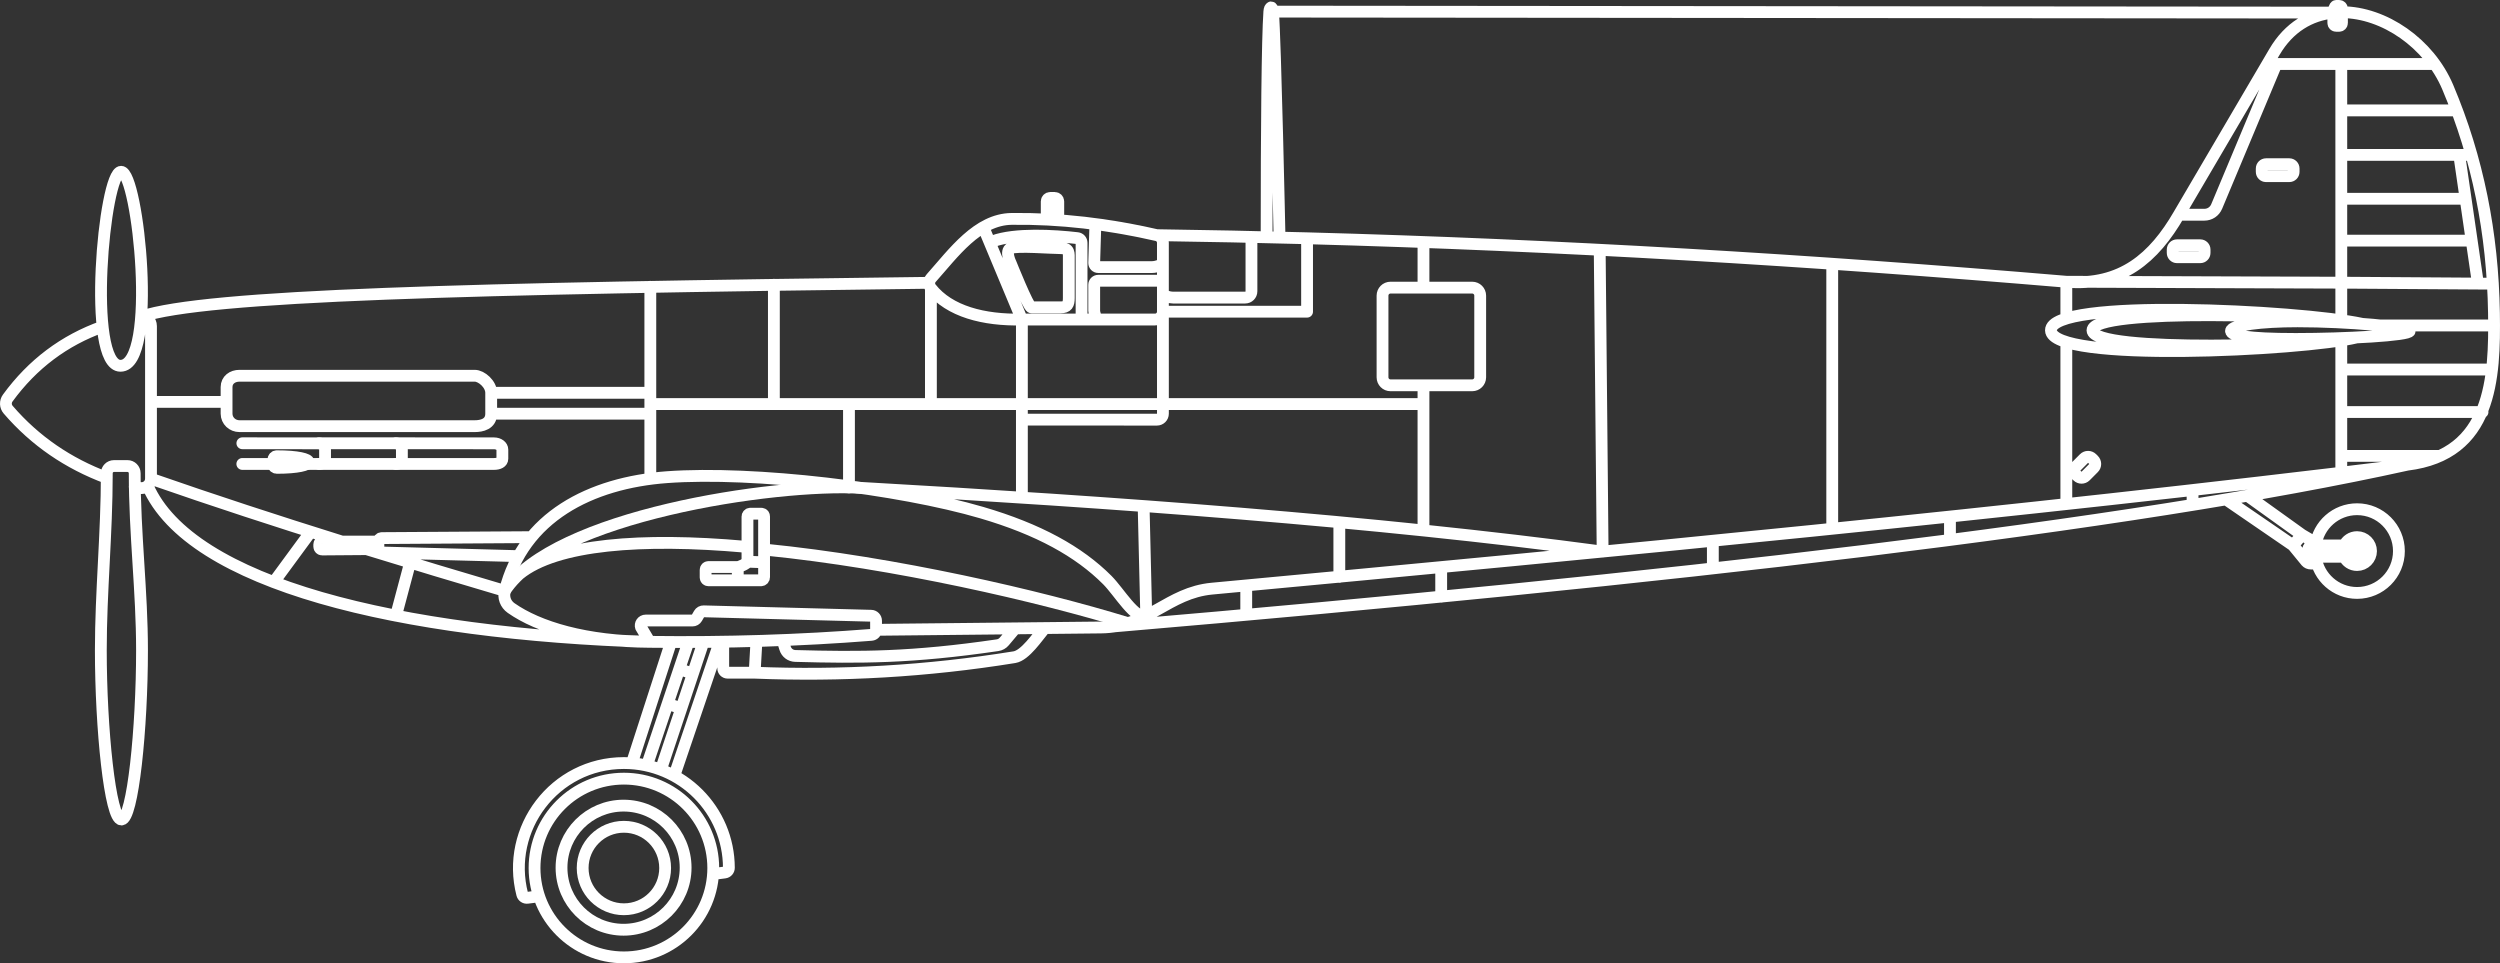 <svg width="423" height="163" viewBox="0 0 423 163" fill="none" xmlns="http://www.w3.org/2000/svg">
<rect x="0" y="0" width="423" height="163" fill="#333333" stroke="none"/>
<g clip-path="url(#clip0_149_2000)">
<path d="M54 78.5H66.909C67.513 78.5 68 78.21 68 77.617V76.067C68 75.473 67.513 75 66.909 75L54 75" stroke="white" stroke-width="2" stroke-miterlimit="2.613" stroke-linecap="round" stroke-linejoin="round"/>
<path d="M67 78.5H83.597C84.374 78.5 85 78.212 85 77.621V76.076C85 75.484 84.374 75.013 83.597 75.013L67.008 75" stroke="white" stroke-width="2" stroke-miterlimit="2.613" stroke-linecap="round" stroke-linejoin="round"/>
<path d="M41 78.5H53.909C54.513 78.5 55 78.212 55 77.621V76.076C55 75.484 54.513 75.013 53.909 75.013L41.007 75" stroke="white" stroke-width="2" stroke-miterlimit="2.613" stroke-linecap="round" stroke-linejoin="round"/>
<path d="M116.007 146.812C116.007 152.612 111.307 157.312 105.507 157.312C99.709 157.312 95.009 152.612 95.009 146.812C95.009 141.013 99.709 136.312 105.507 136.312C111.307 136.312 116.007 141.013 116.007 146.812Z" stroke="white" stroke-width="2" stroke-miterlimit="2.613" stroke-linecap="round" stroke-linejoin="round"/>
<path d="M109.923 108.599L108.455 106.126C108.259 105.57 108.668 104.992 109.258 104.992H117.159C117.471 104.992 117.739 104.837 117.896 104.567L118.303 103.862C118.464 103.583 118.743 103.428 119.063 103.436L147.401 104.185C147.861 104.196 148.229 104.573 148.229 105.035V106.569C148.229 107.014 147.889 107.381 147.446 107.418C135.359 108.372 122.846 108.759 109.923 108.599ZM109.923 108.599C99.159 108.555 91.104 106.122 86.487 102.883C85.541 102.22 85.127 101.096 85.421 99.981M109.923 108.599C67.502 107.24 32.255 98.862 24.984 82.212M85.421 99.981C88.5 87.5 99.917 81.681 112.853 80.737C127.572 79.665 152.111 82.632 166.11 86.737C175.73 89.558 182.561 93.332 187.36 98.15C189.4 100.197 192.137 104.985 193.943 104.16L193.5 85.621M85.421 99.981C77.6 97.674 69.712 95.3 62 92.915M120.651 147.88L122.63 147.626C123.031 147.574 123.326 147.237 123.326 146.834C123.309 137.085 115.408 129.106 105.563 129.106C93.825 129.106 85.493 140.239 88.364 151.314C88.465 151.705 88.837 151.957 89.237 151.906L91.216 151.652M106.901 129.157L113.545 108.627M109.449 129.531L116.47 108.631M111.817 130.236L113.547 125.045L115.277 119.854M115.277 119.854L119.025 108.619M115.277 119.854L112.959 119.082M114.081 131.276L121.778 108.588M114.931 113.21L117.237 113.978M195.733 39.79C196.344 39.93 196.764 40.459 196.764 41.085V52.736M195.733 39.79C187.542 37.908 179.352 36.936 171.164 37.039C165.391 37.112 161.326 42.824 157.562 47.049C157.132 47.533 157.111 48.242 157.51 48.753M195.733 39.79C192.549 39.058 189.335 38.458 186.101 38.008C185.685 37.951 185.316 38.27 185.316 38.692L185.138 44.5C185.138 44.881 185.448 45.191 185.83 45.191H194.922C195.832 45.191 196.764 44.672 196.764 44.672M195.733 39.79C204.224 39.91 212.696 40.086 221.156 40.315M196.764 52.736C196.764 53.467 196.168 54.064 195.436 54.064H172.904M196.764 52.736H221.156V40.315M157.51 48.753C160.616 52.704 166.472 54.207 172.904 54.064M157.51 48.753V68.369M221.156 40.315C263.797 41.473 306.174 44.002 349.623 47.673M349.623 47.673C358.948 48.463 364.457 43.595 368.669 36.334M349.623 47.673V53.894M349.623 47.673L396.146 47.83L421.794 48M368.669 36.334L384.835 8.788C387.308 4.576 390.914 2.524 394.798 2.132M368.669 36.334H372.957C373.898 36.334 374.7 35.8 375.065 34.932L385.158 10.83M394.798 2.132C394.798 1.868 395.012 1 395.274 1H395.782C396.046 1 396.26 1.214 396.26 1.478V3.895C396.26 4.159 396.044 4.373 395.782 4.373H395.274C395.012 4.373 394.798 4.159 394.798 3.895V2.132ZM394.798 2.132L215.384 1.966M215.384 1.966C215.298 0.985 214.837 1.04 214.771 1.967C214.441 6.636 214.311 21.66 214.311 40.141M215.384 1.966C215.786 6.639 216.5 40.194 216.5 40.194M396.258 2.061C403.356 2.084 411 7.29 414.163 14.76C419.253 26.793 421.764 39.515 421.979 52.938C422.155 64.072 421.573 76.876 407.316 78.626M407.316 78.626C340.259 86.859 273.337 93.234 205.079 99.597C197.598 100.294 194.315 106.086 186.308 106.169L148.229 106.566M407.316 78.626C360.568 88.971 281.901 98.018 188.683 105.968M89.857 90.886L64.605 91.047C64.285 91.049 64.025 91.311 64.025 91.632V92.9M64.025 92.9C64.025 93.216 64.277 93.477 64.593 93.483L87.726 94.101M64.025 92.9L54.495 92.974C54.233 92.974 54.019 92.76 54.019 92.496V92.11C54.019 91.847 54.231 91.632 54.495 91.632H64.023M57.848 91.632C46.868 88.202 36.149 84.701 25.546 81.005M83.109 66.461C83.109 65 81.474 63.576 80.324 63.576H40.526C39.324 63.576 38.344 64.288 38.336 65.487V70C38.344 71.2 39.328 72.107 40.527 72.107H80.326C81.476 72.107 83.109 71.781 83.109 70M83.109 66.461V70M83.109 66.461H110.035M83.109 70H110.035M145.534 82.54C188.516 84.98 232.342 88.123 271.165 93.337L270.672 42.387M124.83 98.189H119.868C119.606 98.189 119.392 97.975 119.391 97.712V96.418C119.391 96.156 119.606 95.94 119.868 95.94H124.83M124.83 98.189V95.94M124.83 98.189H128.751C129.042 98.189 129.283 97.951 129.283 97.657V95.141M124.83 95.94C125.124 95.94 126.472 95.334 126.472 95.042M129.283 95.141L126.47 95.04C126.178 95.04 126.47 95.04 126.472 95.042M129.283 95.141V87.397C129.283 86.92 128.805 86.92 128.805 86.92H126.949C126.686 86.92 126.472 87.134 126.472 87.397V95.042M122.37 108.579V113.075C122.37 113.485 122.704 113.82 123.115 113.82H127.688M127.688 113.82L127.993 108.459M127.688 113.82C142.204 114.406 156.841 113.589 171.64 111.196C173.469 110.9 175.562 107.719 176.782 106.271M171.784 106.322L169.925 108.53C169.622 108.891 169.241 109.102 168.773 109.171C154.304 111.3 145.454 111.289 134.563 110.987C133.755 110.964 133.083 110.455 132.841 109.685L132.409 108.304M18.07 80.855C11.549 78.418 5.954 74.625 1.391 69.328C0.9 68.76 0.869 67.954 1.311 67.347C5.513 61.593 10.877 57.584 17.368 55.264M22.794 82.345C23.055 82.413 23.313 82.478 23.575 82.543C24.585 82.788 25.548 82.034 25.548 80.994V55.17C25.548 54.243 24.78 53.535 23.885 53.576C34.76 49.933 78.766 48.815 157.227 47.85M46.322 98.5L52.585 89.975M69.395 95.189L67 104.176M172.904 54.064L166.383 38.442M172.904 54.064L167.66 41.5C167.517 41.09 167.635 40.951 168.044 40.803C171.727 39.453 178.343 39.828 182.296 40.294C182.698 40.34 183 40.68 183 41.085V54.066L172.904 54.064ZM172.904 54.064V84.176M177.105 37.15V34.075C177.105 33.754 177.367 33.492 177.688 33.492H178.474C178.795 33.492 179.059 33.755 179.059 34.075V37.249M185.83 54.066C185.448 54.066 185.138 52.955 185.138 52.574V48.191C185.138 47.81 185.448 47.5 185.83 47.5H190.5H196.072C196.454 47.5 196.764 47.81 196.764 48.191M196.766 52.736V70C196.766 70.555 196.313 71.008 195.756 71.008L172.904 71M196.764 49.5C196.764 50.085 197.888 50.353 198.473 50.353H210.684C211.269 50.353 211.745 49.877 211.745 49.291V40.082M240.852 89.756V65.192M240.852 48.667V41.108M226.614 88.358V97.616M110.035 48.525V81.007M25.548 68H38.336M240.852 68.369H110.037M130.941 48.179V68.368M143.646 68.369V82.467M398.303 54.697C392.445 53.365 354.046 51.994 354.046 55.891C354.046 59.789 392.855 58.469 398.728 57.098C389.571 59.312 347.092 61.408 347.019 55.89C346.947 50.406 388.935 52.502 399.646 54.789M210.863 99.058V103.992M243.849 95.958V100.968M289.814 91.504V96.133M310.014 44.677V89.469M329.934 87.406V91.29M349.623 57.873V85.285M383.637 10.83H411.93M396.146 10.83V54.569M396.146 57.492V79.98M396.146 26.209H418.141M396.146 18.679H415.72M416.1 26.209L419.266 47.983M396.146 33.63H417.179M396.146 40.713H418.209M402.827 55.069H421.998M396.146 62.524H421.652M396.146 69.717H420.041M396.146 77.138H412.846M391.797 92.287C392.264 88.828 395.228 86.16 398.816 86.16C402.728 86.16 405.897 89.33 405.897 93.243C405.897 97.153 402.726 100.325 398.816 100.325C395.228 100.325 392.264 97.657 391.797 94.198M396.657 92.287C397.024 91.46 397.852 90.881 398.816 90.881C400.119 90.881 401.177 91.939 401.177 93.243C401.177 94.546 400.119 95.604 398.816 95.604C397.852 95.604 397.024 95.026 396.657 94.198M391.863 91.885L389.5 90.5M389.5 90.5L387.974 92.274M389.5 90.5L380.275 83.88M387.974 92.274L390.207 95.002C390.415 95.231 390.683 95.349 390.993 95.349H392.046M387.974 92.274L376.641 84.5M370.983 82.918V85.435M105.563 161.989C113.915 161.989 120.684 155.22 120.684 146.868C120.684 138.517 113.915 131.747 105.563 131.747C97.213 131.747 90.444 138.517 90.444 146.868C90.444 155.22 97.213 161.989 105.563 161.989ZM22.793 80.076C22.793 79.402 22.244 78.853 21.57 78.853H19.293C18.619 78.853 18.07 79.402 18.07 80.076C18.07 90.398 17.06 100.048 17.06 110.04C17.06 123.172 18.619 138.662 20.545 138.662C22.47 138.662 24.029 123.172 24.029 110.04C24.029 99.991 22.793 90.497 22.793 80.076ZM20.387 61.893C26.784 61.88 23.374 29.065 20.492 29.065C17.595 29.065 14.619 61.904 20.387 61.893ZM46.822 79.161C53.99 79.161 54.028 77.194 46.822 77.194C46.514 77.194 46.26 77.446 46.26 77.756V78.599C46.26 78.907 46.514 79.161 46.822 79.161ZM174.5 52C174 52 171 44.5 171 44.5C171 44.5 170 42.48 171 41.99C172 41.5 178 42 179.5 41.99C181 41.98 180.842 42.873 180.842 43.956V50.428C180.842 51.511 180.581 52 179.5 52H176C176 52 175 52 174.5 52ZM235.272 65.194H249.1C249.843 65.194 250.449 64.587 250.449 63.846V50.017C250.449 49.273 249.843 48.667 249.1 48.667H235.272C234.529 48.667 233.922 49.273 233.922 50.017V63.846C233.922 64.587 234.529 65.194 235.272 65.194ZM377.485 56.003C377.485 56.748 380.096 57.353 388.447 57.353C396.797 57.353 407.726 56.748 407.726 56.003C407.726 55.349 397.328 54.362 388.726 54.367C382.66 54.37 377.485 55 377.485 56.003ZM383.414 29.808H387.35C387.752 29.808 388.08 29.479 388.08 29.077V28.515C388.08 28.113 387.75 27.783 387.35 27.783H383.414C383.012 27.783 382.684 28.113 382.684 28.515V29.077C382.683 29.479 383.012 29.808 383.414 29.808ZM368.349 43.524H372.285C372.687 43.524 373.015 43.194 373.015 42.792V42.23C373.015 41.827 372.687 41.499 372.285 41.499H368.349C367.949 41.499 367.619 41.827 367.619 42.23V42.792C367.618 43.194 367.949 43.524 368.349 43.524ZM391.199 94.198H398.732C399.071 94.198 399.351 93.92 399.351 93.58V92.905C399.351 92.565 399.073 92.287 398.732 92.287H391.199C390.86 92.287 390.58 92.565 390.58 92.905V93.58C390.58 93.92 390.86 94.198 391.199 94.198ZM352.635 77.566L351.251 78.957C350.885 79.323 350.887 79.923 351.253 80.288L351.529 80.565C351.899 80.931 352.497 80.93 352.863 80.562L354.245 79.171C354.613 78.804 354.611 78.204 354.242 77.838L353.965 77.563C353.599 77.199 352.999 77.2 352.635 77.566Z" stroke="white" stroke-width="2" stroke-miterlimit="2.613" stroke-linecap="round" stroke-linejoin="round"/>
<path d="M112.542 146.87C112.542 150.723 109.418 153.847 105.563 153.847C101.712 153.847 98.588 150.723 98.586 146.87C98.586 143.017 101.71 139.893 105.563 139.893C109.418 139.893 112.542 143.015 112.542 146.87Z" stroke="white" stroke-width="2" stroke-miterlimit="2.613" stroke-linecap="round" stroke-linejoin="round"/>
<path d="M87.87 97.133C94.114 92.047 108.689 90.962 126 92.5M190.858 105.445C175.855 100.835 151.422 95.186 129.5 93M85.421 99.981C93.71 87.272 131.012 81.716 145.534 82.54" stroke="white" stroke-width="2" stroke-miterlimit="2.613" stroke-linecap="round" stroke-linejoin="round"/>
</g>
<defs>
<clipPath id="clip0_149_2000">
<rect width="423" height="163" fill="white"/>
</clipPath>
</defs>
</svg>

